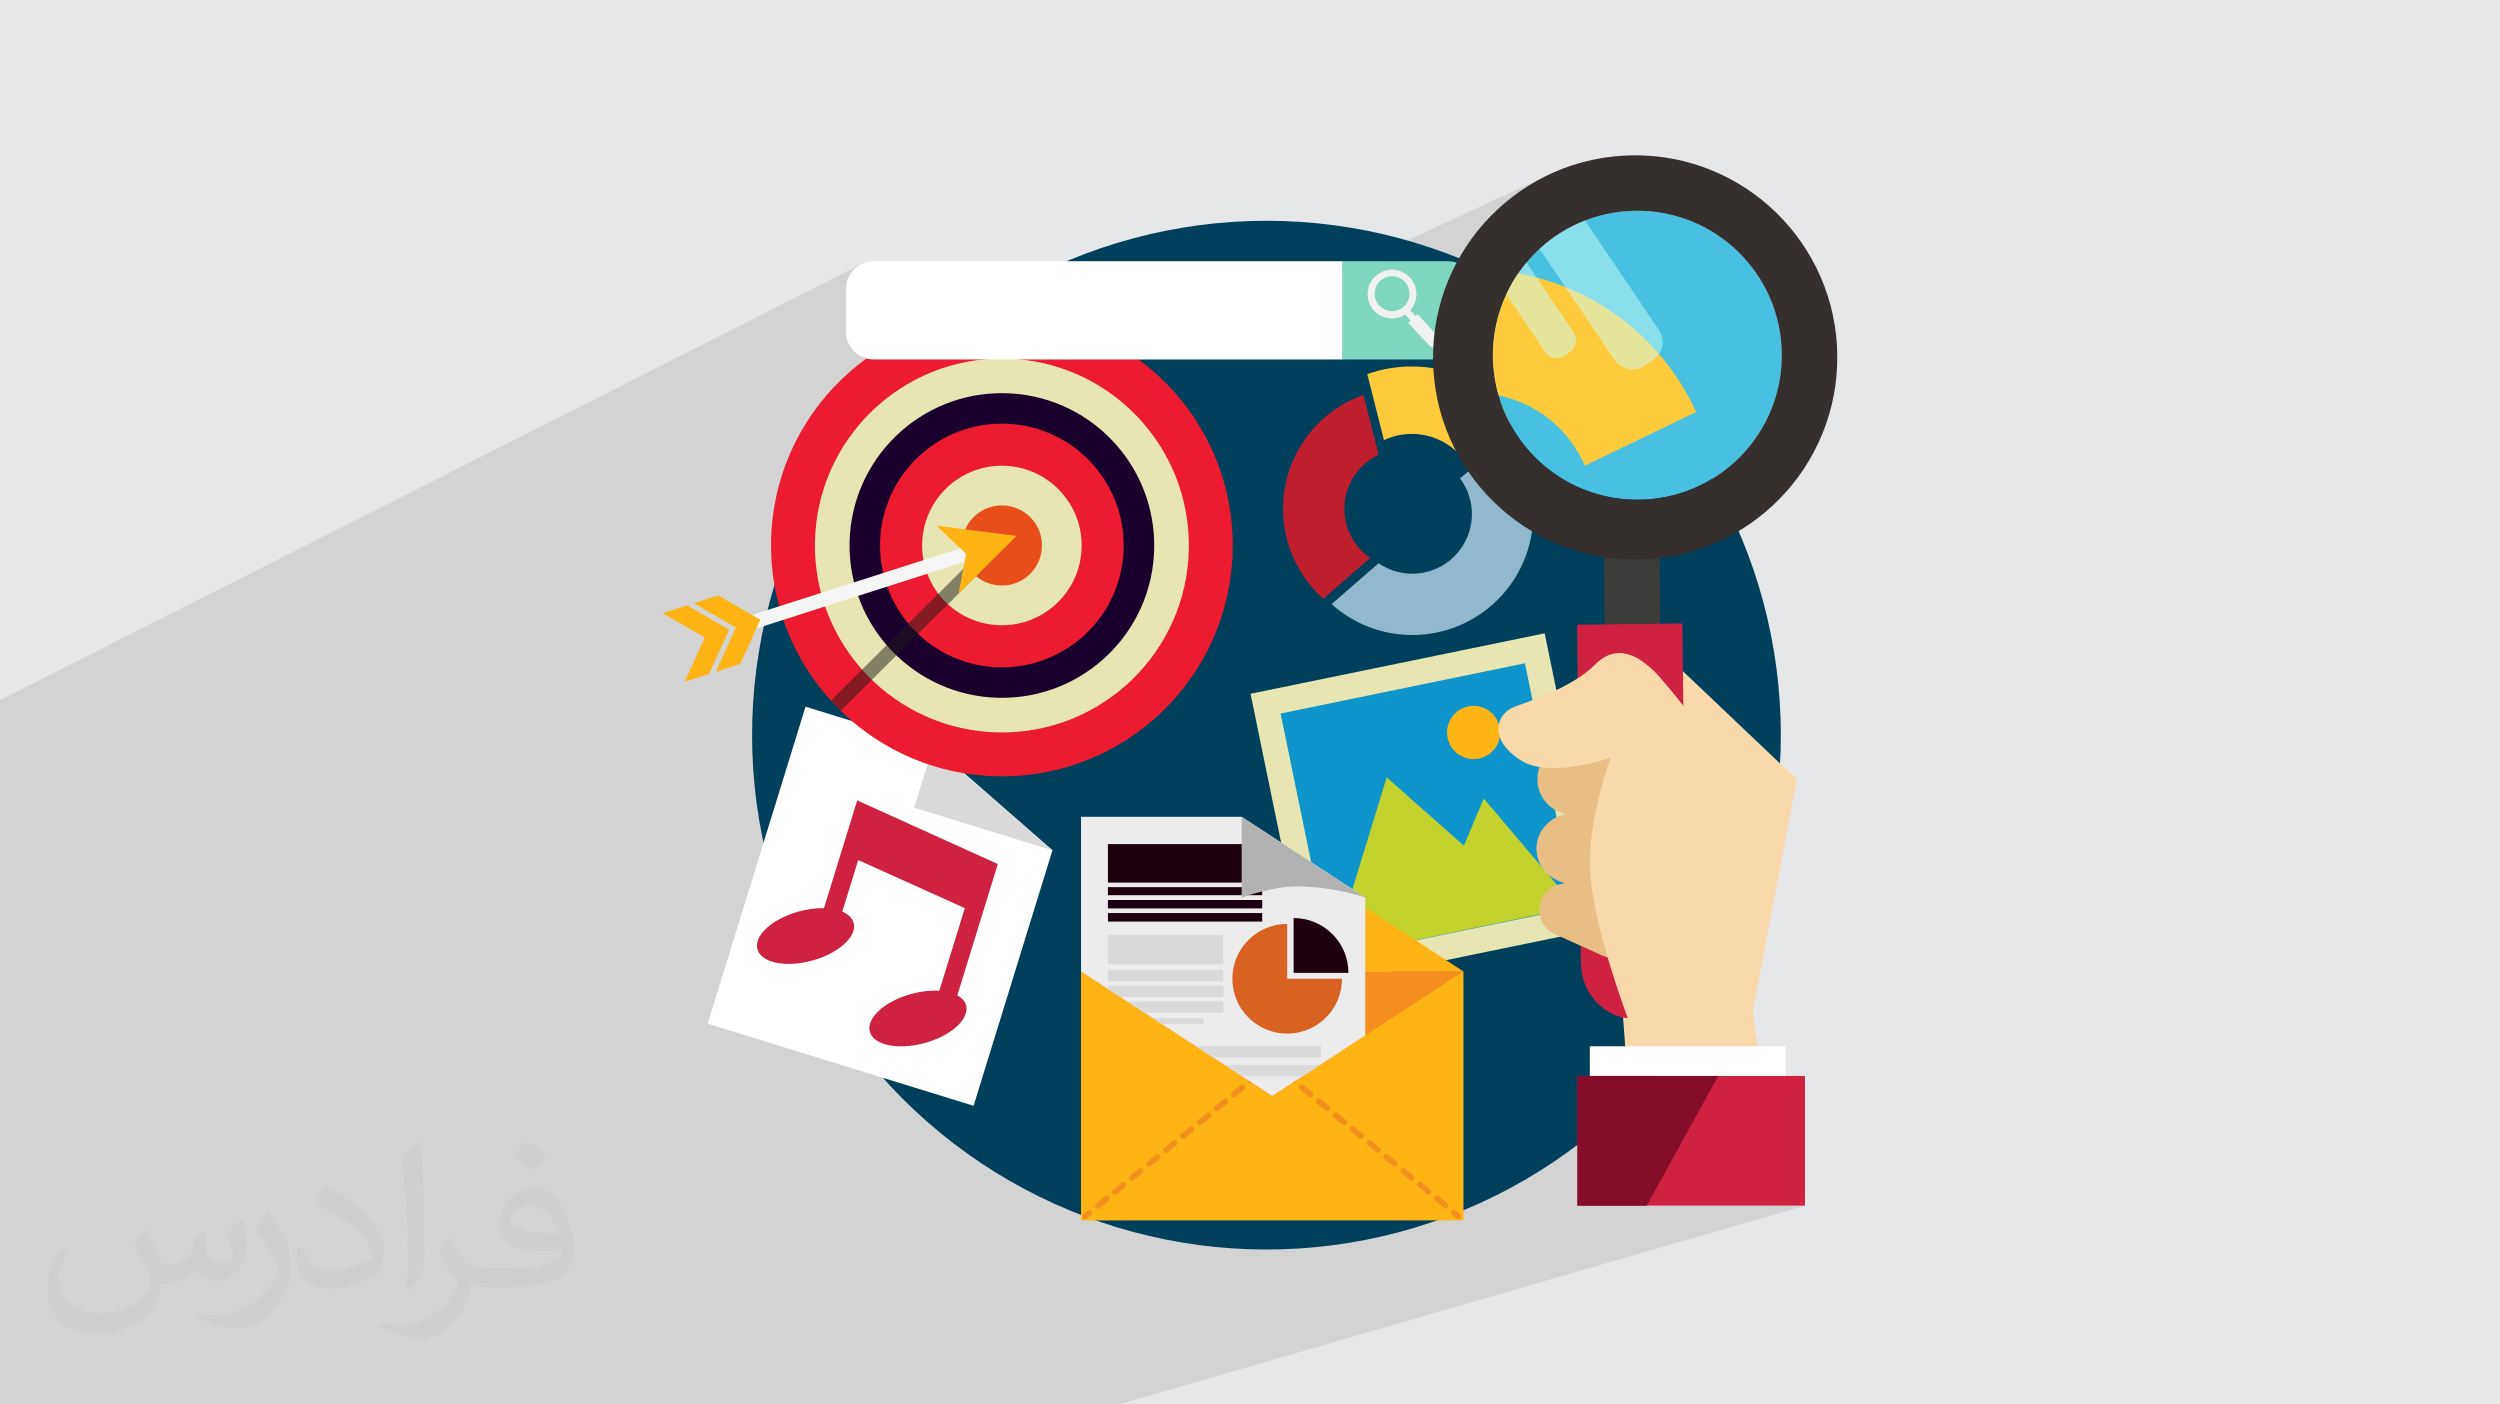 <?xml version="1.0" encoding="UTF-8"?>
<!DOCTYPE svg PUBLIC "-//W3C//DTD SVG 1.0//EN" "http://www.w3.org/TR/2001/REC-SVG-20010904/DTD/svg10.dtd">
<!-- Creator: CorelDRAW -->
<svg xmlns="http://www.w3.org/2000/svg" xml:space="preserve" width="94.192mm" height="52.917mm" version="1.0" style="shape-rendering:geometricPrecision; text-rendering:geometricPrecision; image-rendering:optimizeQuality; fill-rule:evenodd; clip-rule:evenodd"
viewBox="0 0 9404.92 5283.66"
 xmlns:xlink="http://www.w3.org/1999/xlink"
 xmlns:xodm="http://www.corel.com/coreldraw/odm/2003">
 <defs>
  <style type="text/css">
   <![CDATA[
    .fil3 {fill:#00405C;fill-rule:nonzero}
    .fil16 {fill:#0E95CB;fill-rule:nonzero}
    .fil9 {fill:#1A002D;fill-rule:nonzero}
    .fil30 {fill:#1E010F;fill-rule:nonzero}
    .fil24 {fill:#352F2D;fill-rule:nonzero}
    .fil22 {fill:#3C3C3B;fill-rule:nonzero}
    .fil23 {fill:#47C0E1;fill-rule:nonzero}
    .fil14 {fill:#80D7C0;fill-rule:nonzero}
    .fil27 {fill:#840D2A;fill-rule:nonzero}
    .fil19 {fill:#90B9CD;fill-rule:nonzero}
    .fil32 {fill:#B2B2B2;fill-rule:nonzero}
    .fil20 {fill:#BE1E2E;fill-rule:nonzero}
    .fil17 {fill:#C4D22D;fill-rule:nonzero}
    .fil5 {fill:#CF2142;fill-rule:nonzero}
    .fil33 {fill:#D96223;fill-rule:nonzero}
    .fil6 {fill:#D9D9D9;fill-rule:nonzero}
    .fil31 {fill:#DADADA;fill-rule:nonzero}
    .fil8 {fill:#E7E5B2;fill-rule:nonzero}
    .fil10 {fill:#E84E1B;fill-rule:nonzero}
    .fil26 {fill:#E8BE84;fill-rule:nonzero}
    .fil7 {fill:#EC1B2F;fill-rule:nonzero}
    .fil29 {fill:#ECECEC;fill-rule:nonzero}
    .fil15 {fill:#F1F1F1;fill-rule:nonzero}
    .fil28 {fill:#F48E1E;fill-rule:nonzero}
    .fil12 {fill:whitesmoke;fill-rule:nonzero}
    .fil21 {fill:#F9D8A9;fill-rule:nonzero}
    .fil18 {fill:#FDCA3C;fill-rule:nonzero}
    .fil13 {fill:#FEB415;fill-rule:nonzero}
    .fil4 {fill:white;fill-rule:nonzero}
    .fil2 {fill:#373435;fill-opacity:0.031}
    .fil1 {fill:#2B2A29;fill-opacity:0.102}
    .fil11 {fill:#1D1D1B;fill-rule:nonzero;fill-opacity:0.502}
    .fil25 {fill:#CBFDF7;fill-rule:nonzero;fill-opacity:0.502}
    .fil0 {fill:#E6E7E8}
   ]]>
  </style>
 </defs>
 <g id="Layer_x0020_1">
  <polygon class="fil0" points="-0,0 9404.92,0 9404.92,5283.66 -0,5283.66 "/>
  <polygon class="fil1" points="2323.92,5283.66 2297.04,5283.66 2254.37,5283.66 2249.43,5283.66 2211.68,5283.66 2210.22,5283.66 2197.63,5283.66 2098.87,5283.66 2078.6,5283.66 2068.04,5283.66 2056.89,5283.66 2052.08,5283.66 2014.77,5283.66 2013.3,5283.66 2000.86,5283.66 1926.02,5283.66 1923.88,5283.66 1923.29,5283.66 1903.48,5283.66 1900.96,5283.66 1862.2,5283.66 1860.5,5283.66 1859.16,5283.66 1857.64,5283.66 1857.49,5283.66 1840.67,5283.66 1839.41,5283.66 1829.49,5283.66 1820.55,5283.66 1819.11,5283.66 1806.82,5283.66 1799.17,5283.66 1772.15,5283.66 1770.61,5283.66 1755.85,5283.66 1753.72,5283.66 1752.56,5283.66 1726.76,5283.66 1712.85,5283.66 1710.84,5283.66 1686.41,5283.66 1685.19,5283.66 1684.91,5283.66 1670.21,5283.66 1670.17,5283.66 1668.1,5283.66 1666.97,5283.66 1665.67,5283.66 1629.11,5283.66 1627.72,5283.66 1627.67,5283.66 1615.51,5283.66 1601.85,5283.66 1600.35,5283.66 1585.64,5283.66 1583.63,5283.66 1582.68,5283.66 1543.86,5283.66 1520.83,5283.66 1518.57,5283.66 1517.12,5283.66 1502.35,5283.66 1500.37,5283.66 1499.53,5283.66 1491.37,5283.66 1480.86,5283.66 1476.4,5283.66 1461.18,5283.66 1440.29,5283.66 1438.82,5283.66 1436.46,5283.66 1434.97,5283.66 1426.86,5283.66 1420.28,5283.66 1418.35,5283.66 1417.61,5283.66 1379.66,5283.66 1355.5,5283.66 1354.03,5283.66 1339.33,5283.66 1337.41,5283.66 1336.76,5283.66 1333.45,5283.66 1305.46,5283.66 1300.42,5283.66 1299.29,5283.66 1294.14,5283.66 1289.81,5283.66 1275.68,5283.66 1274.15,5283.66 1259.53,5283.66 1257.68,5283.66 1257.11,5283.66 1254.09,5283.66 1252.64,5283.66 1240.76,5283.66 1220.05,5283.66 1215.09,5283.66 1196.95,5283.66 1195.46,5283.66 1180.82,5283.66 1179.01,5283.66 1178.53,5283.66 1148.66,5283.66 1141.91,5283.66 1119.27,5283.66 1117.79,5283.66 1110.01,5283.66 1105.76,5283.66 1103.23,5283.66 1101.44,5283.66 1101.07,5283.66 1096.05,5283.66 1070.42,5283.66 1068.94,5283.66 1064.81,5283.66 1057.21,5283.66 1042.7,5283.66 1031.86,5283.66 1029.33,5283.66 1026.67,5283.66 1025.18,5283.66 1024.88,5283.66 1024.64,5283.66 988.84,5283.66 969.27,5283.66 967.5,5283.66 864.61,5283.66 802.45,5283.66 792.18,5283.66 774.35,5283.66 758.35,5283.66 600.68,5283.66 532.8,5283.66 444.47,5283.66 430.09,5283.66 393.53,5283.66 301.33,5283.66 256.94,5283.66 224.82,5283.66 152.19,5283.66 132.93,5283.66 121.61,5283.66 1.16,5283.66 -0,5283.66 -0,5263.54 -0,5260.1 -0,5226.29 -0,5215.51 -0,5201.93 -0,5188.36 -0,5187.38 -0,5167.15 -0,5150.51 -0,5142.13 -0,5110.06 -0,5088.01 -0,5070.33 -0,5061.04 -0,5039.88 -0,5030.6 -0,5020.03 -0,5015.72 -0,4993.98 -0,4992.66 -0,4979.76 -0,4954.12 -0,4939.48 -0,4914.88 -0,4901.02 -0,4811.13 -0,4794.68 -0,4792.88 -0,4791.22 -0,4783.56 -0,4736.82 -0,4736.81 -0,4685.84 -0,4668.16 -0,4637.71 -0,4614.42 -0,4527.4 -0,4501.85 -0,4481.09 -0,4388.14 -0,4356.57 -0,4356.37 -0,4336.01 -0,4305.55 -0,4263.23 -0,4241.43 -0,4139.54 -0,4104.52 -0,4027.92 -0,3998.46 -0,3966.32 -0,3941.3 -0,3864.49 -0,3852.23 -0,3841.41 -0,3820.08 -0,3744.56 -0,3736.62 -0,3735.61 -0,3725.68 -0,3722.93 -0,3712.89 -0,3705.29 -0,3699.37 -0,3670.86 -0,3635.72 -0,3610.66 -0,3597.26 -0,3592.12 -0,3585.47 -0,3575.32 -0,3567.95 -0,3550.34 -0,3482.69 -0,3468.39 -0,3456.06 -0,3454.07 -0,3451.78 -0,3418.17 -0,3310.62 -0,3259.08 -0,3204.77 -0,3084.03 -0,3017.15 -0,2956.68 -0,2941.95 -0,2930.06 -0,2823.32 -0,2688.87 -0,2633.99 3246.81,990.95 3228.88,1000.69 3213.26,1013.58 3200.36,1029.2 3190.63,1047.13 3184.48,1066.95 3182.33,1088.23 3182.33,1246.6 3184.48,1267.88 3190.63,1287.7 3200.36,1305.63 3213.26,1321.26 3228.88,1334.15 3243.82,1342.26 3405.41,1263.16 3444.17,1246.39 3483.86,1231.5 3524.42,1218.51 3527.2,1217.77 3950.13,1011.03 3865.1,1053.07 3781.78,1099.54 3700.37,1150.42 3638.48,1193.54 3650.89,1191.54 3694.44,1186.72 3738.6,1184.1 3783.3,1183.7 3827.97,1185.57 3872.02,1189.64 3915.38,1195.87 3958.03,1204.21 3999.88,1214.59 4040.9,1226.97 4081.02,1241.29 4120.2,1257.49 4158.38,1275.5 4195.52,1295.3 4231.54,1316.8 4266.4,1339.97 4273.78,1345.39 5051.23,982.65 5126.74,982.65 5847.41,647.5 5813.9,663.11 5781.31,680.28 5749.68,698.95 5719.06,719.09 5689.49,740.63 5661.03,763.53 5633.71,787.75 5607.6,813.23 5582.73,839.93 5559.14,867.8 5536.9,896.78 5516.05,926.84 5496.63,957.91 5479.41,988.66 5486.76,990.95 5504.7,1000.69 5520.32,1013.58 5530.25,1025.6 5939.12,839.48 5939.45,839.34 5942.16,838.1 5940.27,838.99 5950.87,834.43 5962.75,829.65 5962.76,829.65 5973.9,825.47 5985.16,821.52 5996.53,817.8 6008,814.34 6019.6,811.12 6031.29,808.16 6043.08,805.44 6054.96,802.98 6066.96,800.79 6079.03,798.85 6091.19,797.18 6103.44,795.79 6115.77,794.66 6128.18,793.81 6140.66,793.24 6153.22,792.95 6172.9,793.07 6192.43,793.89 6211.76,795.4 6230.9,797.56 6249.83,800.4 6268.55,803.87 6287.05,807.99 6305.3,812.72 6323.31,818.06 6341.04,824.01 6358.5,830.54 6375.68,837.65 6392.55,845.33 6409.12,853.56 6425.36,862.32 6441.27,871.62 6455.66,880.67 6469.74,890.15 6483.49,900.06 6496.93,910.38 6510.04,921.11 6522.8,932.23 6535.21,943.73 6547.26,955.62 6558.93,967.87 6570.22,980.49 6581.12,993.46 6591.62,1006.76 6601.71,1020.4 6611.38,1034.34 6620.62,1048.62 6629.42,1063.19 6637.78,1078.07 6645.68,1093.21 6653.11,1108.65 6660.07,1124.35 6666.54,1140.3 6672.52,1156.51 6677.99,1172.94 6682.94,1189.62 6687.38,1206.51 6691.28,1223.62 6694.64,1240.93 6697.45,1258.43 6699.7,1276.12 6701.37,1293.98 6702.47,1312 6702.98,1330.19 6702.95,1344.85 6702.54,1359.43 6701.75,1373.91 6700.59,1388.29 6699.05,1402.56 6697.14,1416.72 6694.86,1430.75 6692.24,1444.68 6689.26,1458.47 6685.94,1472.14 6682.26,1485.66 6678.26,1499.05 6673.93,1512.29 6669.25,1525.38 6664.26,1538.32 6658.96,1551.09 6653.34,1563.7 6647.41,1576.14 6641.17,1588.41 6634.64,1600.49 6627.81,1612.38 6620.69,1624.09 6613.29,1635.6 6605.6,1646.92 6597.64,1658.02 6589.41,1668.91 6580.93,1679.6 6572.17,1690.06 6563.16,1700.31 6553.91,1710.31 6544.4,1720.09 6534.66,1729.62 6525.03,1738.59 6515.2,1747.33 6505.15,1755.83 6494.9,1764.1 6484.44,1772.12 6473.8,1779.89 6462.95,1787.4 6451.9,1794.65 6436.22,1804.32 6420.18,1813.45 6403.82,1822.07 6387.12,1830.13 6370.12,1837.64 5857.14,2045.88 5863.55,2048.69 5898.24,2061.91 5933.71,2073.45 5965.31,2082.04 6033.74,2054.49 6242.38,2052.09 6242.93,2099.51 6275.9,2094.94 6313.26,2087.82 6349.95,2078.9 6385.91,2068.25 6421.1,2055.89 6243.24,2126.34 6245.76,2346.46 6329.08,2345.5 6332.52,2654.48 6333.6,2655.83 6347.73,2673.54 6362.14,2691.68 6376.74,2710.15 6391.43,2728.81 6406.14,2747.53 6420.76,2766.2 6435.2,2784.69 6449.37,2802.89 6463.18,2820.66 6476.53,2837.88 6489.36,2854.43 6501.54,2870.19 6512.99,2885.04 6523.62,2898.84 6533.36,2911.48 6542.09,2922.84 6549.72,2932.79 6556.17,2941.2 6561.36,2947.96 6565.17,2952.94 6567.52,2956.01 6568.33,2957.07 6573.28,3397.07 8412.39,5283.66 6573.28,3397.07 6576.05,3643.76 8245.59,5283.66 6576.05,3643.76 6576.75,3706.42 7969.59,5283.66 6576.75,3706.42 6579.34,3935.98 6717.67,3935.98 6717.67,4047.64 6671.29,4062.04 7835.71,5283.66 6671.29,4062.04 6639.05,4072.05 7737.92,5283.66 6639.05,4072.05 6514.7,4110.64 7666.82,5283.66 6514.7,4110.64 6411.4,4142.7 6194.98,4535.58 6256.66,4535.58 6790.16,4535.58 4207.77,5283.66 3730.11,5283.66 3674.9,5283.66 3441.32,5283.66 3221.4,5283.66 3188.94,5283.66 3183.4,5283.66 3137.47,5283.66 3134.44,5283.66 3082.53,5283.66 3067.79,5283.66 3028.27,5283.66 3026.83,5283.66 3013.62,5283.66 2909.02,5283.66 2864.07,5283.66 2858.74,5283.66 2819.69,5283.66 2818.23,5283.66 2805.14,5283.66 2735.31,5283.66 2702.05,5283.66 2657.89,5283.66 2652.66,5283.66 2614.07,5283.66 2612.64,5283.66 2599.76,5283.66 2522.51,5283.66 2498.11,5283.66 2481.99,5283.66 2454.66,5283.66 2449.58,5283.66 2438.15,5283.66 2411.46,5283.66 2409.99,5283.66 2397.25,5283.66 "/>
  <path class="fil2" d="M548.54 4627.69c17.95,27.21 29.6,53.36 40.96,82.43 8.45,16.91 12.93,48.09 52.57,48.09 11.61,0 28.28,-3.42 43.06,-11.61 16.63,-8.73 29.32,-21.94 35.94,-42l15.85 -53.36 38.57 -19.02 2.64 2.64c-5.27,20.09 -6.59,39.36 -6.59,54.43 0,44.63 38.57,61.56 69.22,61.56 17.95,0 34.09,-8.73 34.09,-25.11 0,-21.13 -8.98,-57.06 -20.62,-89.29 17.95,-17.95 35.94,-35.94 56.53,-50.47l3.17 1.6c8.98,38.04 14,75.56 14,100.66 0,24.57 -10.83,51.79 -19.81,69.49 -18.49,34.87 -51.25,62.62 -90.87,62.62 -30.1,0 -63.65,-15.07 -86.66,-43.06l-1.32 0c-21.66,26.96 -55.22,51.25 -108.86,51.25l-16.63 0c-2.64,35.41 -10.29,60.49 -21.94,82.95 -31.95,62.34 -126.81,106.47 -216.1,106.47 -124.17,0 -186.51,-71.59 -186.51,-166.96 0,-58.91 19.27,-113.6 48.88,-152.42l24.29 10.04c-18.49,35.41 -30.91,68.68 -30.91,101.45 0,89.29 72.66,131.83 156.4,131.83 77.68,0 173.83,-49.41 191.28,-106.72 -6.59,-62.62 -30.1,-91.93 -66.04,-148.99 10.83,-19.02 24.83,-38.04 42.28,-58.38l3.17 0 0 0 0 0 -0.02 -0.09zm1432.13 -336.04c26.15,16.39 51.79,35.66 76.87,57.85 -14,19.81 -31.45,37.79 -53.11,53.64 -25.11,-20.34 -50.19,-37.79 -75.84,-56.27 17.42,-19.55 34.62,-38.29 52.04,-55.22l0 0 0 0 0 0 0 0 0 0 0.03 0zm13.47 244.11c-42.28,0 -76.87,27.75 -76.87,48.34 0,44.13 84.53,57.85 185.72,57.31 -12.68,-51.79 -57.06,-105.68 -108.86,-105.68l0.01 0.03zm-94.86 236.19c54.96,0 103.04,-1.6 139.74,-10.83 40.96,-10.29 75.56,-30.91 75.56,-45.17 0,-3.7 0,-8.19 -1.32,-11.89 -22.98,2.11 -49.41,2.11 -72.38,2.11 -74.49,0 -131.55,-16.91 -154.02,-58.66 -5.55,-11.61 -9.51,-24.57 -9.51,-39.36 0,-40.43 17.42,-79.79 48.09,-107 25.61,-22.45 53.89,-36.44 82.67,-36.44 52.04,0 93.51,41.75 122.57,107.54 15.85,35.94 26.68,77.4 26.68,129.72 0,34.87 -9.51,64.19 -31.17,85.85 -40.43,39.11 -114.92,53.89 -229.04,53.89l-51.79 0 0 0 -13.47 0c-28.28,0 -48.62,-5.02 -64.72,-17.42l-2.64 0c0.79,6.59 1.32,12.93 1.32,19.02 0,25.61 -8.45,58.38 -25.61,84.53 -50.72,75.3 -105.68,108.04 -153.24,108.04 -48.09,0 -107,-18.49 -160.11,-42.54l9.51 -18.49c17.17,7.13 40.96,11.89 73.7,11.89 85.85,0 198.66,-82.43 212.66,-163 -3.17,-6.59 -8.98,-15.32 -17.17,-24.57 -25.11,-29.85 -40.96,-54.68 -55.75,-80.83 12.68,-25.11 24.29,-45.17 35.13,-63.4l4.49 -0.53c36.72,74.77 69.99,117.55 144.23,117.55l11.61 0 0 0 53.89 0 0 0 0 0 0 0 0 0 0 0 0.09 0.01zm-371.98 79c6.34,-34.34 6.87,-72.91 6.87,-108.86l0 -53.36c0,-99.6 -12.68,-244.36 -22.98,-338.68 17.95,-19.27 43.06,-42 62.87,-57.31l5.81 1.6c13.47,118.62 16.63,256 16.63,383.06 0,33.3 -1.32,65.79 -4.49,89.55 -1.85,30.1 -19.27,52.83 -56.53,87.7l-8.19 -3.7zm-382.8 -157.19c1.85,46.77 24.83,83.49 105.15,83.49 49.93,0 92.19,-12.93 138.96,-35.13 8.45,-3.7 12.93,-8.73 12.93,-12.93 0,-29.32 -22.45,-68.15 -60.23,-103.55 -36.72,-33.3 -85.34,-62.62 -130.76,-82.18 -15.6,-6.59 -20.62,-13.47 -20.62,-20.09 0,-13.47 17.95,-41.75 32.77,-62.09l5.02 -0.53c52.04,27.21 110.17,67.64 153.24,112.53 39.11,41.47 63.4,83.49 63.4,129.19 0,33.81 -10.29,65.51 -26.96,95.11 -57.06,28.79 -117.83,50.72 -178.06,50.72 -73.17,0 -123.1,-34.34 -123.1,-114.92 0,-8.73 0,-22.19 3.17,-39.64l25.11 0 0 0 0 0 0 0 0 0 0 0 -0.02 0zm-132.37 -132.9l45.45 73.45c16.63,27.21 32.23,56.81 32.23,103.55l0 59.7c0,48.34 -30.91,100.13 -80.83,151.38 -39.11,34.62 -73.7,49.41 -105.68,49.41 -47.55,0 -101.98,-14.79 -164.85,-41.75l7.13 -18.49c19.81,5.27 42.79,9.77 71.06,9.77 90.36,-0.53 182.8,-66.57 225.08,-147.15 5.02,-9.26 6.87,-17.95 6.87,-24.04 0,-9.26 -5.02,-19.55 -8.98,-28.79 -22.98,-43.31 -48.62,-82.95 -76.87,-119.68 14.79,-23.25 29.6,-45.7 45.7,-67.9l3.7 0.53 0 0 0 0 0 0 0 0 0 0 -0.02 0.01z"/>
  <g id="_2358907565440">
   <circle id="Background_2" class="fil3" transform="matrix(0.13 -0.13 0.13 0.13 4764.4 2765.6)" r="10525.07"/>
   <polygon class="fil4" points="3030.35,2658.62 2662.24,3851.18 3662.61,4159.96 3959.26,3198.88 3510.24,2806.73 "/>
   <path class="fil5" d="M3634.33 3781.77c-4.29,-15.64 -15.97,-28.24 -32.94,-37.45l92.32 -299.11 30.95 -100.29 29.15 -94.45 -528.97 -239.42 -8.49 27.52 -51.86 168.03 -64.79 209.87c-29.01,-0.63 -61.46,3.3 -94.76,12.46 -99.99,27.44 -169.66,91.03 -155.67,142.01 14,50.98 106.4,70.07 206.36,42.64 99.98,-27.46 169.67,-91.04 155.66,-142.03 -5.06,-18.43 -20.41,-32.66 -42.62,-42.07l59.87 -193.99 401.08 180.83 -95.93 310.83c-31.67,-2.06 -68.17,1.69 -105.74,12.01 -99.97,27.45 -169.66,91.02 -155.66,142.02 14,50.97 106.4,70.06 206.37,42.61 99.99,-27.45 169.68,-91.02 155.67,-142.01z"/>
   <polygon class="fil6" points="3959.26,3198.89 3510.24,2806.73 3438.77,3038.23 "/>
   <path class="fil7" d="M3783.3 1183.7c-479.6,-7.87 -874.78,374.56 -882.63,854.17 -3.76,229.66 82.01,439.92 225.05,597.61 11.97,13.21 24.33,26.04 37.09,38.49 153.12,149.32 361.31,242.76 592.03,246.54 479.61,7.85 874.78,-374.56 882.63,-854.17 7.86,-479.59 -374.57,-874.78 -854.18,-882.63z"/>
   <path class="fil8" d="M4472.33 2063.63c-6.37,388.4 -326.4,698.08 -714.79,691.71 -388.4,-6.35 -698.1,-326.37 -691.72,-714.78 6.35,-388.39 326.38,-698.09 714.78,-691.72 388.38,6.37 698.09,326.39 691.73,714.79z"/>
   <path class="fil9" d="M4342.09 2061.48c-5.2,316.48 -265.95,568.81 -582.41,563.63 -316.46,-5.19 -568.81,-265.93 -563.62,-582.4 5.18,-316.46 265.94,-568.8 582.39,-563.61 316.47,5.17 568.82,265.93 563.64,582.38z"/>
   <path class="fil7" d="M4227.31 2059.61c-4.14,253.09 -212.67,454.88 -465.75,450.74 -253.09,-4.14 -454.89,-212.67 -450.74,-465.76 4.14,-253.09 212.67,-454.89 465.76,-450.75 253.09,4.15 454.88,212.69 450.73,465.77z"/>
   <path class="fil8" d="M4069.15 2057.02c-2.73,165.74 -139.28,297.88 -305,295.15 -165.73,-2.72 -297.88,-139.26 -295.16,-304.99 2.72,-165.73 139.27,-297.89 305,-295.17 165.73,2.73 297.88,139.29 295.16,305.01z"/>
   <path class="fil10" d="M3919.77 2054.57c-1.37,83.22 -69.94,149.57 -153.17,148.22 -83.23,-1.36 -149.59,-69.92 -148.24,-153.15 1.37,-83.23 69.95,-149.59 153.17,-148.24 83.23,1.37 149.59,69.94 148.24,153.17z"/>
   <path class="fil11" d="M3731.06 2033.59l-605.34 601.88c11.97,13.21 24.32,26.04 37.08,38.49l605.94 -602.48 -37.68 -37.89z"/>
   <rect class="fil12" transform="matrix(0.175 -0.056 0.056 0.175 2760.15 2335.59)" width="5357.14" height="289.73"/>
   <polygon class="fil13" points="3823.9,2015.99 3605.75,2234.59 3634.54,2083.81 3523.56,1977.74 "/>
   <polygon class="fil13" points="2701.99,2239.94 2610.09,2269.36 2768.24,2361.02 2692.68,2527.46 2784.58,2498.05 2860.13,2331.61 "/>
   <polygon class="fil13" points="2584.99,2277.39 2493.09,2306.8 2651.24,2398.45 2575.69,2564.89 2667.58,2535.48 2743.14,2369.04 "/>
   <path class="fil4" d="M3287.91 982.65c-58.3,0 -105.58,47.27 -105.58,105.58l0 158.37c0,58.31 47.28,105.58 105.58,105.58l1763.32 -0.01 0 -369.52 -1763.32 0z"/>
   <path class="fil14" d="M5551.25 1246.6l0 -158.37c0,-58.31 -47.27,-105.58 -105.58,-105.58l-394.43 0 0 369.52 394.43 0c58.31,0 105.58,-47.26 105.58,-105.57z"/>
   <path class="fil15" d="M5304.73 1044.48c-34.09,-37.5 -92.11,-40.27 -129.64,-6.18 -37.5,34.1 -40.27,92.14 -6.18,129.65 30.63,33.68 80.55,39.34 117.58,15.46l20.53 22.58 -9.33 8.48 78.45 84.63c9.47,10.41 25.06,11.65 34.84,2.78 9.78,-8.87 10.01,-24.52 0.56,-34.94l-78.47 -84.63 -7.43 6.76 -20.04 -22.07c30.66,-34.62 30.96,-87.5 -0.87,-122.51zm-116.38 104.47c-24.37,-26.81 -22.38,-68.31 4.41,-92.67 26.81,-24.37 68.3,-22.4 92.68,4.42 24.36,26.8 22.38,68.31 -4.42,92.67 -26.81,24.37 -68.31,22.39 -92.67,-4.42z"/>
   <rect class="fil8" transform="matrix(0.18 -0.037 0.037 0.18 4704.48 2609.96)" width="6147.31" height="6147.36"/>
   <rect class="fil16" transform="matrix(0.18 -0.037 0.037 0.18 4817.59 2684.1)" width="5106.3" height="5106.3"/>
   <polygon class="fil17" points="5008.81,3602.67 5216.62,2924.45 5507.07,3181.46 5581.84,3004.23 5927.32,3411.47 "/>
   <path class="fil13" d="M5641.59 2735.22c11.25,54.07 -23.44,107.01 -77.5,118.27 -54.08,11.25 -107.02,-23.46 -118.27,-77.51 -11.25,-54.07 23.44,-107.03 77.51,-118.28 54.08,-11.25 107.02,23.46 118.26,77.52z"/>
   <path class="fil18" d="M5311.22 1632.37c80.72,0 152.39,38.78 197.39,98.7l196.35 -160.99c-91.63,-116.61 -233.94,-191.49 -393.74,-191.49 -58.77,0 -115.18,10.15 -167.57,28.78l62.71 248.37c31.82,-14.98 67.35,-23.37 104.86,-23.37z"/>
   <path class="fil19" d="M5670.92 1653.09l-178.47 146.35c28.16,37.47 44.84,84.03 44.84,134.52 0,123.85 -100.41,224.26 -224.26,224.26 -47.09,0 -90.77,-14.54 -126.84,-39.34l-176.87 153.75c80.54,72.28 186.99,116.26 303.7,116.26 251.26,0 454.93,-203.68 454.93,-454.93 0.01,-105.99 -36.25,-203.52 -97.03,-280.86z"/>
   <path class="fil20" d="M5057.47 1914.03c0,-89.77 52.75,-167.18 128.93,-203.01l-56.98 -225.76c-176.34,62.64 -302.63,230.95 -302.63,428.77 0,134.51 58.41,255.38 151.22,338.67l176.85 -153.76c-58.8,-40.44 -97.39,-108.16 -97.39,-184.91z"/>
   <polygon class="fil21" points="6594.23,3801.07 6759.69,2932.27 6181.4,2382.77 6025.06,2718.09 6117.5,3984.77 6615.48,3984.77 "/>
   <rect class="fil22" transform="matrix(0.184 -0.002 0.002 0.184 6033.73 2054.49)" width="1135.7" height="2769.73"/>
   <path class="fil23" d="M6441.27 871.62c-83.92,-50.97 -182.64,-79.88 -288.04,-78.67 -67.18,0.78 -131.35,13.74 -190.47,36.7 -63.76,24.75 -121.66,61.19 -171.08,106.64 -17.36,16.01 -33.72,33.1 -48.91,51.21 -10.99,13.12 -21.35,26.78 -31.09,40.9 -17.17,24.91 -32.34,51.3 -45.21,78.99 -33.26,71.44 -51.43,151.26 -50.46,235.32 0.28,24.28 2.3,48.12 5.66,71.52 3.59,25.08 8.9,49.59 15.79,73.44 66.15,228.92 278.44,395.15 528.32,392.27 105.4,-1.21 203.43,-32.38 286.14,-85.29 29.71,-18.99 57.37,-40.81 82.75,-65.03 105.22,-100.42 170.13,-242.51 168.33,-399.44 -2.25,-194.75 -106.67,-364.38 -261.71,-458.57z"/>
   <path class="fil24" d="M5391.09 1353.45c4.83,419.93 349.2,756.41 769.12,751.58 419.92,-4.83 756.41,-349.2 751.58,-769.11 -4.84,-419.94 -349.18,-756.43 -769.11,-751.6 -419.92,4.85 -756.43,349.19 -751.59,769.13zm224.91 -10.73c-3.47,-300.17 237.06,-546.3 537.23,-549.77 300.17,-3.45 546.3,237.07 549.76,537.24 3.46,300.17 -237.06,546.3 -537.22,549.76 -300.18,3.45 -546.32,-237.07 -549.77,-537.23z"/>
   <path class="fil18" d="M5961.8 1751.98l419.1 -202.07c-112.92,-247.19 -334.07,-441.9 -618.68,-510.79 -16.84,-4.08 -33.7,-7.62 -50.53,-10.71 -17.18,24.91 -32.34,51.3 -45.22,78.99 -33.26,71.44 -51.43,151.26 -50.46,235.32 0.28,24.28 2.3,48.12 5.66,71.52 3.59,25.08 8.91,49.59 15.79,73.44 5.12,1.05 10.24,2.17 15.37,3.4 143.75,34.8 254.66,134.76 308.99,260.9z"/>
   <path class="fil25" d="M5920.58 1250.92c16.5,24.4 10.05,57.55 -14.36,74.04l-19.6 13.24c-24.41,16.48 -57.57,10.05 -74.04,-14.37l-146.12 -216.43c20.17,-43.37 45.92,-83.62 76.3,-119.88l177.81 263.4z"/>
   <path class="fil25" d="M6218.09 1355.21l-30.33 20.47c-37.72,25.47 -88.98,15.52 -114.45,-22.21l-281.62 -417.18c49.43,-45.45 107.31,-81.89 171.08,-106.64l277.53 411.09c25.46,37.73 15.52,89 -22.21,114.47z"/>
   <path class="fil5" d="M5947.23 3623.1c1.34,116.58 91.1,210.1 200.46,208.81 109.36,-1.24 196.93,-96.79 195.59,-213.38l-14.2 -1273.04 -396.04 4.57 14.19 1273.03z"/>
   <path class="fil26" d="M6264.4 3352.7c-29.48,65.26 -106.29,94.29 -171.53,64.82l-236.43 -106.76c-65.25,-29.48 -94.32,-106.28 -64.8,-171.6l0 0c29.48,-65.26 106.3,-94.29 171.58,-64.78l236.36 106.72c65.31,29.52 94.33,106.34 64.82,171.6l0 0z"/>
   <path class="fil26" d="M6279.37 3095.57c-30.19,66.81 -108.83,96.53 -175.61,66.38l-242.05 -109.31c-66.79,-30.18 -96.54,-108.83 -66.32,-175.67l0 0c30.16,-66.84 108.82,-96.54 175.63,-66.33l242 109.27c66.83,30.19 96.54,108.85 66.35,175.66l0 0z"/>
   <path class="fil26" d="M6162.2 3546.28c-22.64,50.09 -81.62,72.36 -131.65,49.71l-181.39 -81.91c-50.1,-22.63 -72.38,-81.55 -49.74,-131.69l0 0c22.62,-50.07 81.56,-72.35 131.65,-49.69l181.39 81.94c50.09,22.6 72.36,81.55 49.74,131.64l0 0z"/>
   <path class="fil21" d="M6163.55 3935.98c0,0 -182.75,-450.54 -182.74,-690.04 0.01,-183.1 77.93,-395.71 77.93,-395.71 0,0 -224.02,79.32 -333.59,12.33 -128.2,-78.38 -98.3,-177.66 -26.47,-204.1 71.84,-26.44 219.24,-75.59 302.37,-158.75 83.17,-83.14 166.34,-30.2 226.79,30.27 60.47,60.45 340.49,427.08 340.49,427.08l11.01 978.92 -415.79 0 0 -0.01z"/>
   <polygon class="fil5" points="6463.76,4047.64 5934.11,4047.64 5934.11,4535.58 6256.66,4535.58 6790.16,4535.58 6790.16,4047.64 "/>
   <rect class="fil4" x="5980.8" y="3935.98" width="736.86" height="111.65"/>
   <polygon class="fil27" points="5934.11,4047.64 5934.11,4535.58 6194.98,4535.58 6463.76,4047.64 "/>
   <rect class="fil13" x="4066.88" y="3654.59" width="1438.62" height="936.49"/>
   <path class="fil28" d="M4082.05 4586.6c-3.09,0 -6.16,-1.33 -8.28,-3.9 -3.74,-4.57 -3.09,-11.32 1.5,-15.08l16.54 -13.57c4.57,-3.75 11.32,-3.09 15.07,1.5 3.74,4.55 3.08,11.31 -1.48,15.06l-16.55 13.58c-2,1.63 -4.4,2.42 -6.8,2.42z"/>
   <path class="fil28" d="M4130.57 4546.84c-3.1,0 -6.17,-1.34 -8.29,-3.91 -3.75,-4.58 -3.08,-11.32 1.48,-15.08l31.96 -26.2c4.57,-3.75 11.32,-3.08 15.08,1.5 3.73,4.56 3.08,11.32 -1.5,15.06l-31.96 26.21c-1.99,1.63 -4.39,2.43 -6.77,2.43zm63.9 -52.41c-3.11,0 -6.17,-1.32 -8.28,-3.91 -3.76,-4.57 -3.08,-11.31 1.49,-15.06l31.94 -26.19c4.59,-3.76 11.31,-3.1 15.07,1.47 3.75,4.57 3.09,11.33 -1.49,15.07l-31.95 26.22c-2,1.63 -4.38,2.41 -6.78,2.41zm63.91 -52.39c-3.11,0 -6.17,-1.34 -8.3,-3.92 -3.74,-4.58 -3.08,-11.31 1.5,-15.07l31.96 -26.2c4.57,-3.73 11.31,-3.08 15.07,1.51 3.72,4.57 3.08,11.31 -1.5,15.07l-31.96 26.2c-1.99,1.62 -4.38,2.42 -6.77,2.42zm63.9 -52.41c-3.1,0 -6.17,-1.33 -8.28,-3.9 -3.75,-4.57 -3.09,-11.32 1.49,-15.07l31.95 -26.21c4.57,-3.74 11.31,-3.09 15.06,1.5 3.74,4.57 3.09,11.32 -1.48,15.08l-31.96 26.18c-2,1.65 -4.4,2.43 -6.78,2.43zm63.91 -52.38c-3.11,0 -6.17,-1.35 -8.29,-3.92 -3.75,-4.56 -3.09,-11.31 1.49,-15.07l31.96 -26.2c4.56,-3.74 11.3,-3.08 15.06,1.5 3.74,4.56 3.08,11.31 -1.49,15.06l-31.94 26.19c-2.02,1.65 -4.41,2.45 -6.79,2.45zm63.89 -52.4c-3.1,0 -6.16,-1.34 -8.28,-3.91 -3.75,-4.58 -3.08,-11.32 1.48,-15.07l31.94 -26.2c4.59,-3.75 11.32,-3.09 15.08,1.49 3.75,4.57 3.11,11.32 -1.48,15.07l-31.95 26.2c-2.01,1.64 -4.4,2.43 -6.79,2.43zm63.9 -52.39c-3.09,0 -6.17,-1.35 -8.28,-3.93 -3.75,-4.56 -3.09,-11.31 1.49,-15.06l31.95 -26.2c4.58,-3.74 11.32,-3.08 15.07,1.5 3.75,4.57 3.08,11.32 -1.5,15.08l-31.95 26.19c-1.99,1.62 -4.37,2.43 -6.78,2.43zm63.91 -52.41c-3.09,0 -6.16,-1.34 -8.3,-3.91 -3.72,-4.56 -3.06,-11.31 1.51,-15.07l31.95 -26.2c4.58,-3.74 11.31,-3.08 15.07,1.49 3.74,4.58 3.08,11.31 -1.49,15.08l-31.95 26.2c-2,1.64 -4.4,2.42 -6.79,2.42zm63.9 -52.39c-3.09,0 -6.17,-1.34 -8.28,-3.93 -3.75,-4.55 -3.1,-11.29 1.49,-15.05l31.95 -26.2c4.57,-3.73 11.32,-3.08 15.07,1.5 3.74,4.56 3.08,11.32 -1.5,15.07l-31.94 26.19c-2.01,1.63 -4.39,2.43 -6.79,2.43zm63.9 -52.41c-3.09,0 -6.16,-1.33 -8.28,-3.9 -3.74,-4.57 -3.09,-11.31 1.5,-15.08l31.95 -26.19c4.57,-3.75 11.31,-3.09 15.06,1.5 3.75,4.56 3.09,11.32 -1.49,15.06l-31.94 26.2c-2,1.63 -4.41,2.42 -6.8,2.42z"/>
   <path class="fil28" d="M4802.7 4022.89c-2.4,0 -4.81,-0.8 -6.81,-2.45l-9.73 -8.01 -9.75 7.99c-4.57,3.76 -11.31,3.1 -15.07,-1.49 -3.74,-4.57 -3.08,-11.31 1.49,-15.05l16.55 -13.59c3.94,-3.25 9.64,-3.24 13.6,0.02l16.51 13.61c4.56,3.74 5.21,10.48 1.46,15.06 -2.12,2.59 -5.19,3.9 -8.27,3.9z"/>
   <path class="fil28" d="M5437.59 4545.86c-2.39,0 -4.81,-0.79 -6.79,-2.44l-31.75 -26.14c-4.55,-3.76 -5.19,-10.51 -1.45,-15.08 3.74,-4.56 10.49,-5.21 15.05,-1.45l31.76 26.14c4.56,3.75 5.21,10.5 1.46,15.07 -2.11,2.57 -5.18,3.89 -8.28,3.89zm-63.49 -52.29c-2.39,0 -4.8,-0.81 -6.79,-2.45l-31.75 -26.15c-4.55,-3.75 -5.19,-10.51 -1.46,-15.07 3.76,-4.57 10.51,-5.22 15.07,-1.47l31.75 26.16c4.57,3.75 5.21,10.49 1.47,15.07 -2.13,2.58 -5.18,3.9 -8.29,3.9zm-63.47 -52.3c-2.41,0 -4.8,-0.8 -6.79,-2.44l-31.76 -26.16c-4.56,-3.76 -5.21,-10.49 -1.47,-15.07 3.76,-4.57 10.51,-5.21 15.08,-1.46l31.74 26.15c4.55,3.75 5.22,10.5 1.47,15.07 -2.12,2.58 -5.18,3.9 -8.27,3.9zm-63.49 -52.3c-2.41,0 -4.79,-0.81 -6.78,-2.44l-31.77 -26.16c-4.55,-3.74 -5.21,-10.49 -1.46,-15.06 3.76,-4.56 10.51,-5.21 15.08,-1.46l31.74 26.16c4.55,3.74 5.22,10.47 1.47,15.06 -2.14,2.58 -5.19,3.89 -8.28,3.89zm-63.5 -52.29c-2.37,0 -4.79,-0.82 -6.78,-2.45l-31.76 -26.15c-4.54,-3.75 -5.21,-10.5 -1.45,-15.07 3.74,-4.56 10.5,-5.2 15.07,-1.46l31.75 26.15c4.56,3.75 5.21,10.49 1.46,15.07 -2.13,2.58 -5.18,3.9 -8.29,3.9zm-63.48 -52.29c-2.39,0 -4.79,-0.82 -6.78,-2.45l-31.75 -26.16c-4.55,-3.74 -5.22,-10.5 -1.46,-15.06 3.74,-4.57 10.51,-5.22 15.07,-1.46l31.74 26.14c4.55,3.76 5.22,10.5 1.46,15.08 -2.13,2.56 -5.19,3.9 -8.28,3.9zm-63.47 -52.31c-2.4,0 -4.8,-0.8 -6.81,-2.44l-31.73 -26.15c-4.57,-3.75 -5.21,-10.5 -1.47,-15.07 3.75,-4.55 10.49,-5.2 15.06,-1.46l31.76 26.15c4.56,3.75 5.2,10.51 1.45,15.07 -2.12,2.57 -5.19,3.89 -8.26,3.89zm-63.49 -52.29c-2.39,0 -4.82,-0.81 -6.81,-2.44l-31.73 -26.16c-4.57,-3.74 -5.21,-10.49 -1.47,-15.07 3.75,-4.55 10.5,-5.21 15.07,-1.45l31.76 26.15c4.55,3.75 5.2,10.48 1.45,15.06 -2.13,2.57 -5.19,3.9 -8.27,3.9zm-63.5 -52.3c-2.38,0 -4.8,-0.8 -6.78,-2.44l-31.76 -26.16c-4.58,-3.74 -5.21,-10.5 -1.45,-15.07 3.74,-4.55 10.5,-5.21 15.07,-1.45l31.74 26.14c4.57,3.74 5.21,10.51 1.46,15.07 -2.11,2.58 -5.17,3.9 -8.28,3.9zm-63.47 -52.29c-2.41,0 -4.8,-0.81 -6.81,-2.45l-31.74 -26.15c-4.57,-3.75 -5.21,-10.5 -1.45,-15.06 3.73,-4.57 10.49,-5.22 15.07,-1.47l31.74 26.15c4.55,3.76 5.2,10.5 1.46,15.07 -2.12,2.58 -5.2,3.9 -8.27,3.9z"/>
   <path class="fil28" d="M5485.86 4585.62c-2.4,0 -4.81,-0.8 -6.81,-2.44l-16.51 -13.62c-4.57,-3.75 -5.23,-10.5 -1.45,-15.07 3.75,-4.55 10.47,-5.21 15.06,-1.45l16.51 13.61c4.56,3.76 5.21,10.5 1.46,15.07 -2.12,2.58 -5.19,3.89 -8.27,3.89z"/>
   <polygon class="fil28" points="5136.02,3654.59 4066.87,3654.59 4786.17,4122.83 5505.5,3654.59 "/>
   <polygon class="fil13" points="4066.87,3654.59 4786.17,3186.34 5505.5,3654.59 "/>
   <polygon class="fil29" points="4066.87,3072.81 4066.87,3654.59 4786.17,4122.83 5136.02,3895.09 5136.02,3654.59 5136.02,3376.57 4671.2,3072.81 "/>
   <rect class="fil30" x="4167.98" y="3175.44" width="580.4" height="144.85"/>
   <rect class="fil30" x="4167.98" y="3337.38" width="580.4" height="30.33"/>
   <rect class="fil30" x="4167.98" y="3385.76" width="580.4" height="31.61"/>
   <rect class="fil30" x="4167.98" y="3434.91" width="580.4" height="32.13"/>
   <rect class="fil31" x="4167.98" y="3517.61" width="433.48" height="110.38"/>
   <rect class="fil31" x="4167.98" y="3648.45" width="433.48" height="42.9"/>
   <path class="fil32" d="M5136.02 3376.57l-464.83 -303.76 0 303.76c0,0 114.99,-41.92 205.82,-41.92 141.06,0 259.01,41.92 259.01,41.92z"/>
   <path class="fil33" d="M4842.36 3475.78c-113.93,0 -206.28,92.35 -206.28,206.28 0,113.92 92.35,206.27 206.28,206.27 113.92,0 206.28,-92.34 206.28,-206.27l-206.28 0 0 -206.28z"/>
   <path class="fil30" d="M4866.51 3453.64l0 206.27 206.28 0c0,-113.91 -92.36,-206.27 -206.28,-206.27z"/>
   <polygon class="fil31" points="4602.42,3707.74 4168.96,3707.74 4168.96,3721.04 4214.43,3750.64 4602.42,3750.64 "/>
   <polygon class="fil31" points="4602.42,3767.02 4239.58,3767.02 4305.49,3809.92 4602.42,3809.92 "/>
   <polygon class="fil31" points="4969.63,3934.63 4497.08,3934.63 4562.99,3977.55 4969.63,3977.55 "/>
   <polygon class="fil31" points="4672.91,4049.09 4899.46,4049.09 4965.36,4006.19 4607.01,4006.19 "/>
   <polygon class="fil31" points="4527.47,3830.39 4336.93,3830.39 4369.89,3851.84 4527.47,3851.84 "/>
  </g>
 </g>
</svg>
